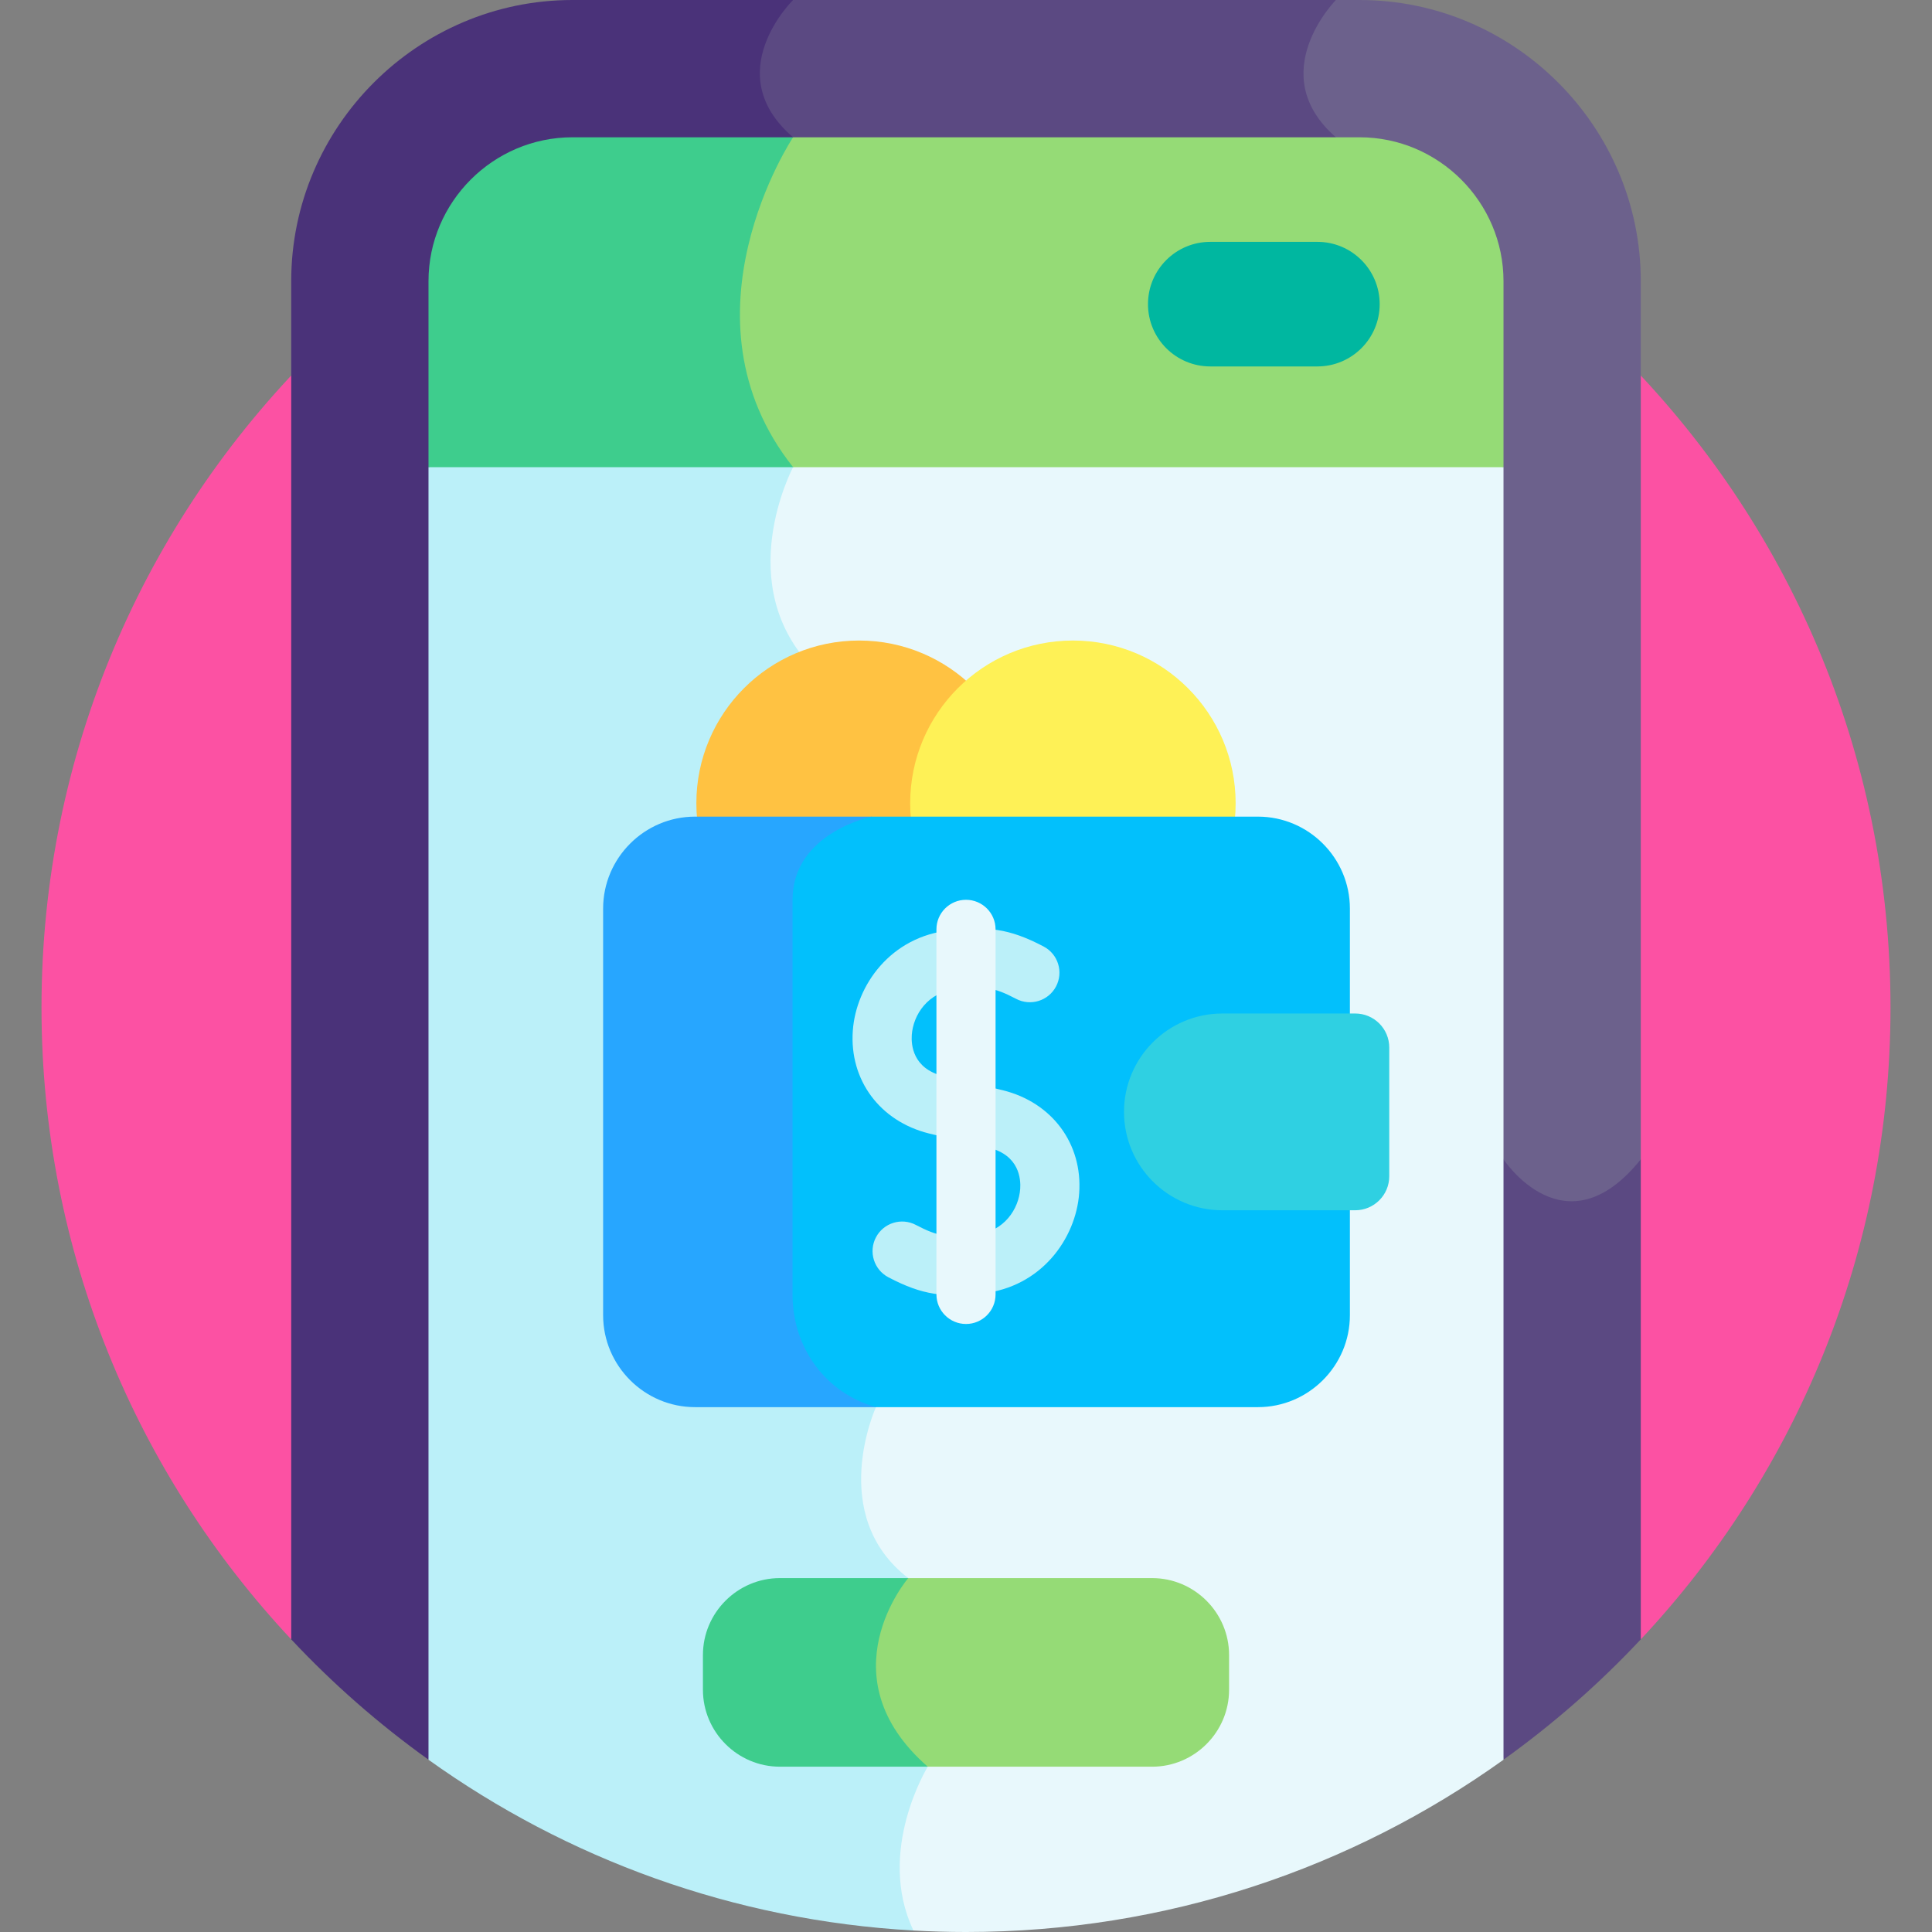 <svg id="Layer_1" enable-background="new 0 0 512 512" viewBox="0 0 512 512" xmlns="http://www.w3.org/2000/svg"><rect x="0" y="0" width="512" height="512" fill="#808080" stroke="none"/><g><path d="m256 350.868 178.826 83.581c41.037-43.807 66.176-102.689 66.176-167.45 0-135.311-109.691-245.002-245.002-245.002s-245.002 109.69-245.002 245.001c0 64.762 25.139 123.643 66.176 167.45z" fill="#fc51a3"/><path d="m210.175 0h-58.481c-40.986 0-74.52 33.534-74.52 74.52v359.929c11.036 11.781 23.226 22.465 36.382 31.886l114.112-413.105z" fill="#4a3279"/><path d="m354.029 0h-143.854s-19.808 19.367 0 36.382l163.187 24.348z" fill="#5b4982"/><path d="m375.362 294.66 23.081 171.674c13.157-9.42 25.346-20.105 36.382-31.886v-127.218z" fill="#5b4982"/><path d="m360.306 0h-6.277c-.001.002-19.333 19.534 0 36.382v191.524l44.414 79.325s16.346 25 36.382 0v-232.711c.001-40.986-33.533-74.52-74.519-74.52z" fill="#6c618c"/><path d="m232.14 93.34-118.584 30.463v342.547c36.609 26.205 80.734 42.575 128.519 45.254 105.124-173.038-9.935-418.264-9.935-418.264z" fill="#bbf0f9"/><path d="m301.319 93.34-91.144 30.463s-16.688 31.302 5.688 53.677 15.167 38.936 15.167 38.936-21 4.264-21 22.039v104.688c0 13.755 8.546 25.966 22.107 29.764 0 0-13.107 28.622 8.56 45.307 0 0-22.333 25.941 5.167 49.979 0 0-13.814 22.411-3.787 43.411 4.608.258 9.249.396 13.923.396 53.129 0 102.303-16.917 142.443-45.65v-342.547z" fill="#e8f8fc"/><path d="m210.175 36.382h-58.481c-20.976 0-38.138 17.162-38.138 38.138v49.283h96.619l26.688-43.711z" fill="#3ecd8d"/><path d="m360.305 36.382h-150.13s-31.688 47.494 0 87.421h188.269v-49.283c0-20.976-17.163-38.138-38.139-38.138z" fill="#95db76"/><path d="m365.629 80.601c0-9.117-7.391-16.508-16.509-16.508h-28.383c-9.117 0-16.508 7.391-16.508 16.508s7.391 16.509 16.508 16.509h28.383c9.118-.001 16.509-7.392 16.509-16.509z" fill="#00b7a0"/><path d="m240.696 418.213h-34.028c-11.212 0-20.385 9.173-20.385 20.385v9.208c0 11.212 9.173 20.385 20.385 20.385h39.195l12.5-26.795z" fill="#3ecd8d"/><path d="m305.333 418.213h-64.637s-22.333 25.941 5.167 49.979h59.47c11.212 0 20.385-9.173 20.385-20.385v-9.208c0-11.212-9.174-20.386-20.385-20.386z" fill="#95db76"/><circle cx="227.668" cy="212.874" fill="#ffc242" r="43.126"/><circle cx="284.332" cy="212.874" fill="#fef156" r="43.126"/><path d="m232.136 372.907h-47.948c-13.395 0-24.354-10.96-24.354-24.354v-107.783c0-13.395 10.96-24.354 24.354-24.354h46.841l27.333 76.148z" fill="#27a6ff"/><path d="m333.381 216.416h-102.352s-21 4.264-21 22.039v104.688c0 13.755 8.546 25.966 22.107 29.764h101.245c13.395 0 24.354-10.96 24.354-24.354v-107.783c.001-13.394-10.959-24.354-24.354-24.354z" fill="#02c0fc"/><path d="m368.167 311.716v-34.109c0-4.981-4.038-9.019-9.019-9.019h-35.201c-14.4 0-26.073 11.673-26.073 26.073 0 14.4 11.673 26.073 26.073 26.073h35.201c4.981.001 9.019-4.037 9.019-9.018z" fill="#2fd0e2"/><g><path d="m235.425 338.489c-3.83-2.014-5.303-6.751-3.29-10.582 2.014-3.831 6.751-5.301 10.581-3.289 6.071 3.192 8.426 3.338 15.864 2.577 7.558-.773 11.408-6.831 11.786-12.132.186-2.611-.246-8.897-8.259-10.896l-15.921-3.785c-13.036-3.251-21.113-14.188-20.182-27.237.856-11.996 10-24.987 25.821-26.606 9.788-1.002 15.389-.625 24.751 4.295 3.83 2.014 5.302 6.752 3.289 10.582-2.015 3.831-6.752 5.301-10.582 3.289-6.071-3.193-8.427-3.34-15.863-2.577-7.558.773-11.408 6.831-11.786 12.133-.186 2.61.245 8.897 8.259 10.896l15.921 3.785c13.036 3.252 21.113 14.188 20.182 27.237-.855 11.996-10 24.987-25.821 26.607-9.979 1.02-15.518.556-24.75-4.297z" fill="#bbf0f9"/></g><g><path d="m256 350.868c-4.327 0-7.835-3.508-7.835-7.835v-96.742c0-4.328 3.508-7.835 7.835-7.835s7.835 3.508 7.835 7.835v96.742c0 4.327-3.508 7.835-7.835 7.835z" fill="#e8f8fc"/></g></g><g/><g/><g/><g/><g/><g/><g/><g/><g/><g/><g/><g/><g/><g/><g/></svg>